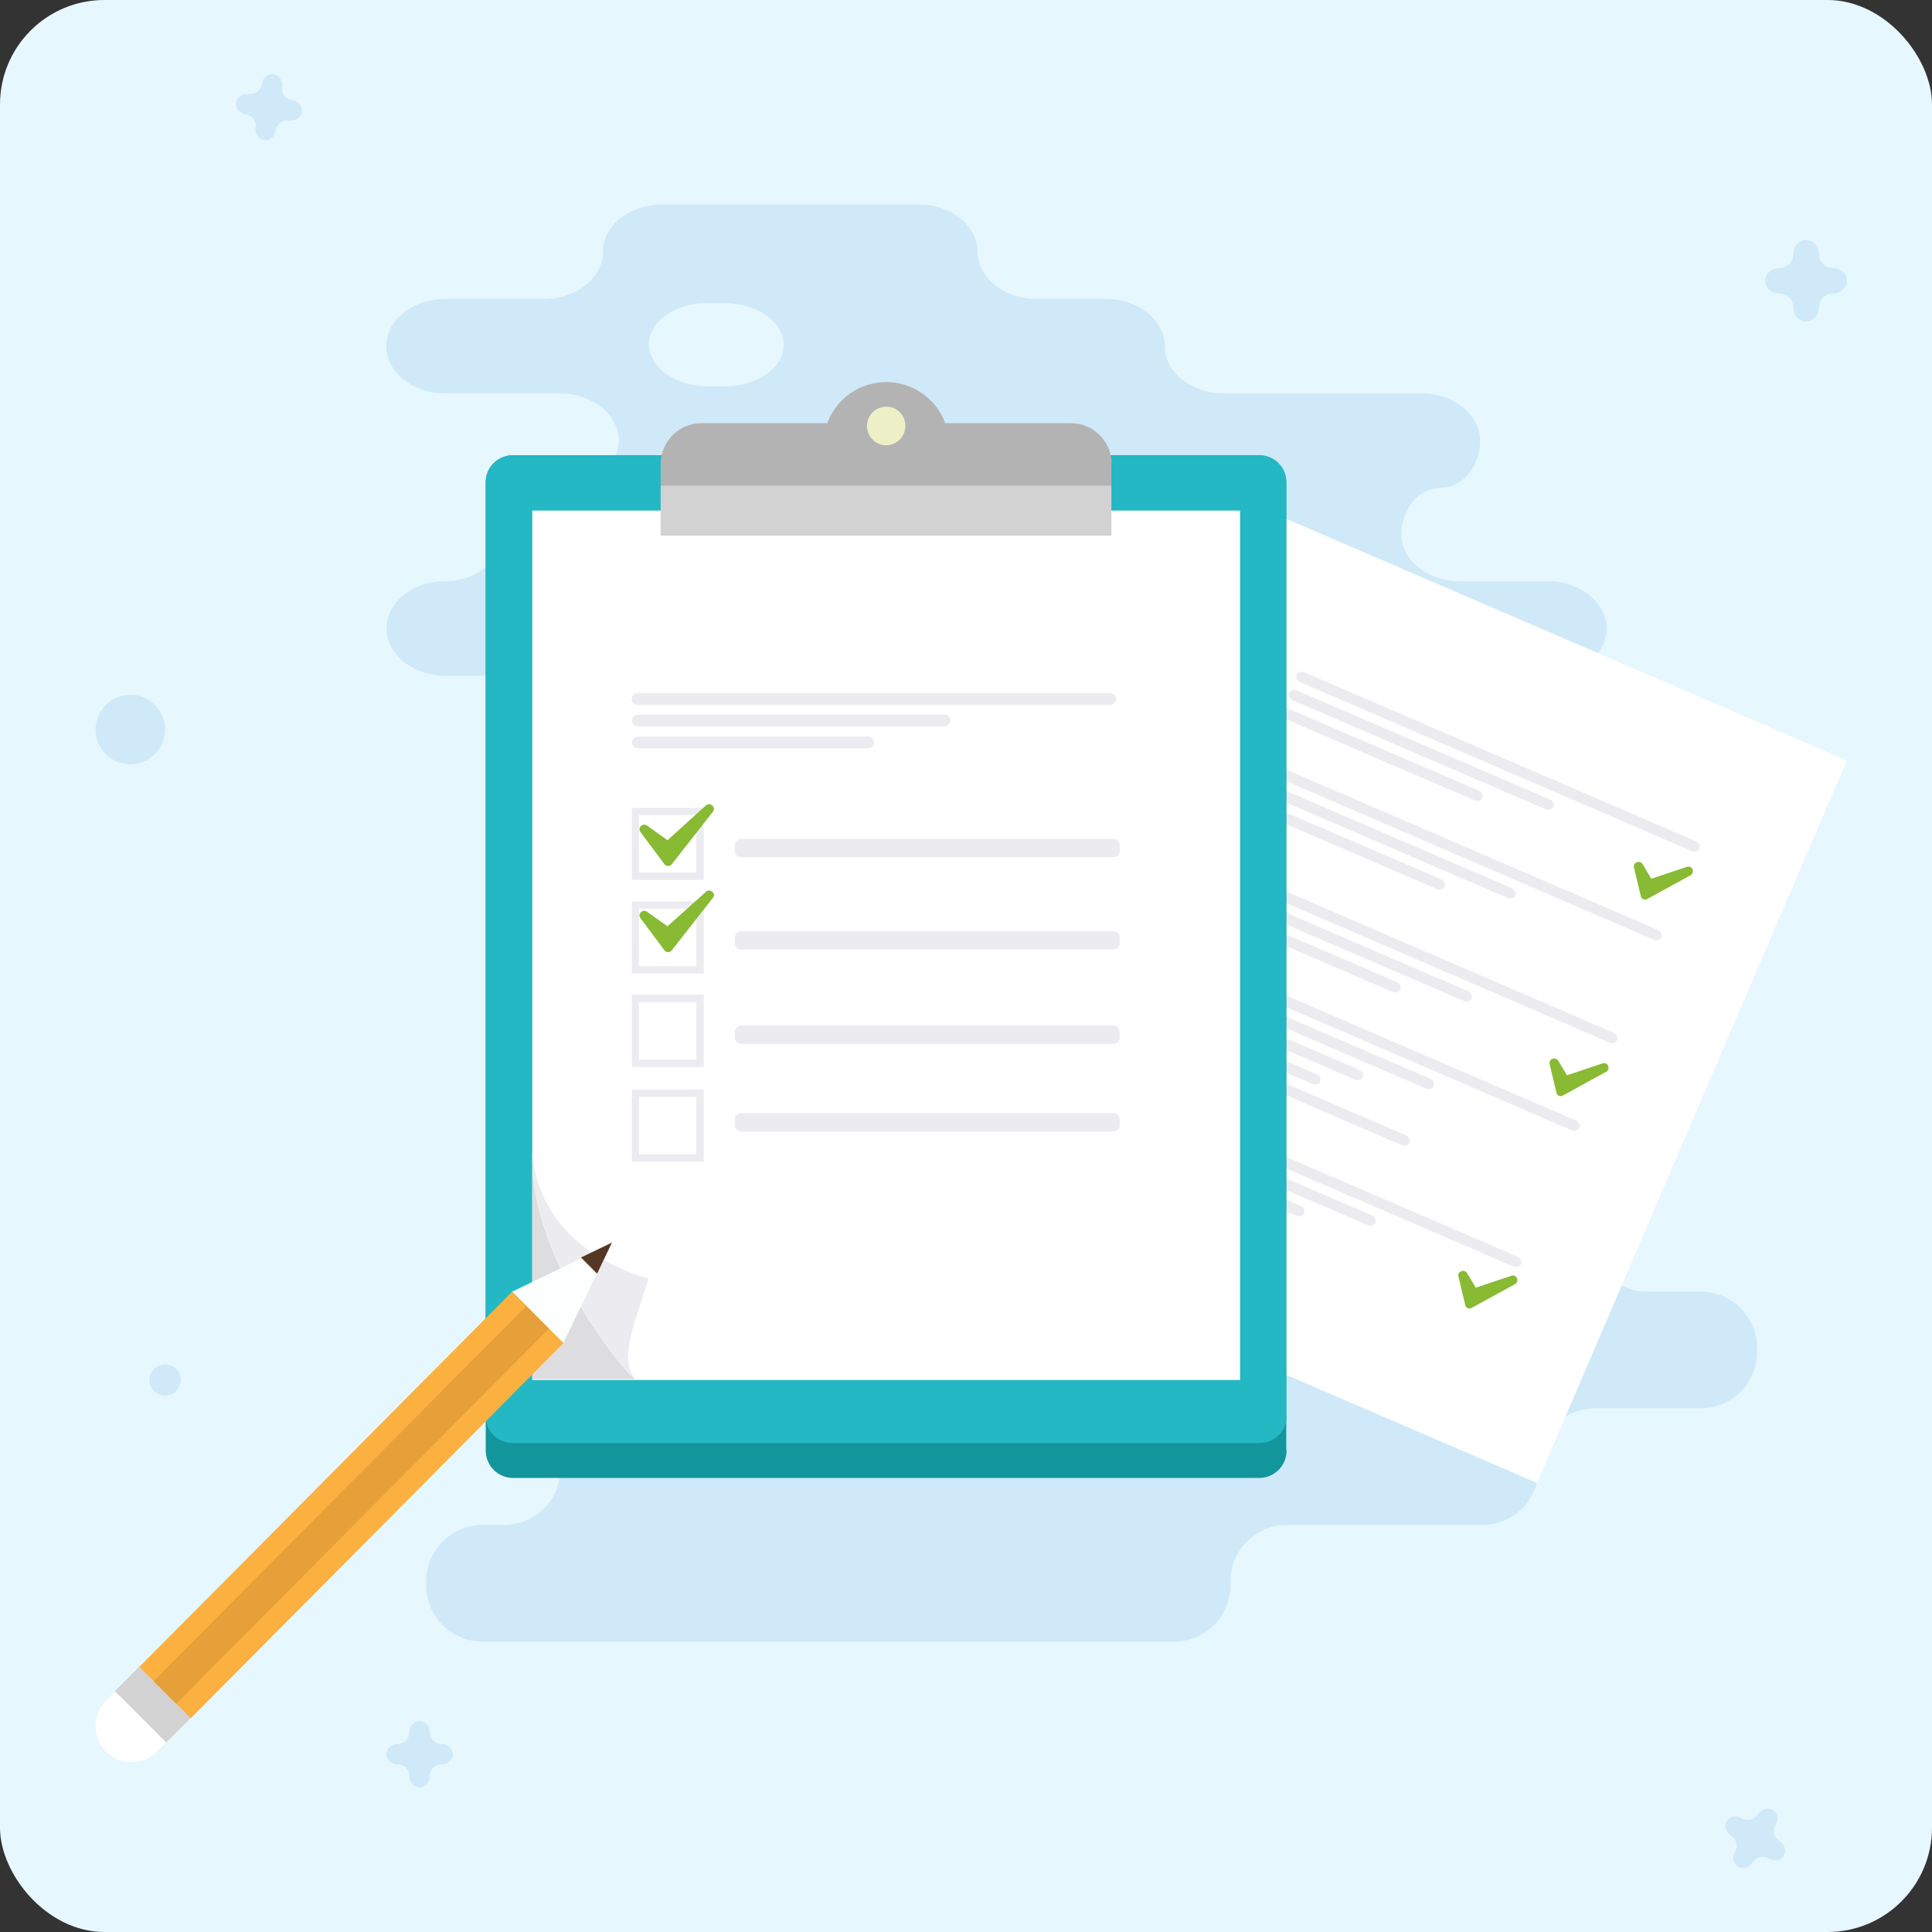 <svg width="148" height="148" viewBox="0 0 148 148" fill="none" xmlns="http://www.w3.org/2000/svg">
<rect x="0" y="0" width="148" height="148" fill="#333333" stroke="none"/>
<rect width="148" height="148" rx="8" fill="#E7F7FE"/>
<g clip-path="url(#clip0_3839_20427)">
<path d="M111.854 44.527C109.386 44.527 107.348 42.924 107.348 40.949C107.348 38.974 108.7 37.37 110.365 37.37C112.03 37.37 113.382 35.747 113.382 33.753C113.382 31.758 111.364 30.135 108.876 30.135H93.733C91.264 30.135 89.227 28.512 89.227 26.518C89.227 24.523 87.189 22.9 84.721 22.9H79.392C76.924 22.9 74.887 21.277 74.887 19.283C74.887 17.288 72.849 15.665 70.381 15.665H50.692C48.224 15.665 46.187 17.288 46.187 19.283C46.187 21.277 44.149 22.9 41.681 22.9H34.099C31.611 22.9 29.593 24.523 29.593 26.518C29.593 28.512 31.611 30.135 34.099 30.135H42.895C45.364 30.135 47.401 31.758 47.401 33.733C47.401 35.708 45.403 37.331 42.954 37.331C40.505 37.331 38.507 38.954 38.507 40.929C38.507 42.904 36.509 44.527 34.06 44.527C31.611 44.527 29.613 46.15 29.613 48.145C29.613 50.139 31.631 51.763 34.119 51.763H118.574C121.042 51.763 123.079 50.139 123.079 48.145C123.079 46.15 121.042 44.527 118.574 44.527H111.854ZM60.037 26.42C60.037 28.16 58.019 29.588 55.551 29.588H54.219C51.75 29.588 49.713 28.141 49.713 26.381C49.713 24.621 51.731 23.194 54.219 23.213H55.512C58 23.233 60.037 24.68 60.037 26.42Z" fill="#CFE9F8"/>
<path d="M47.244 107.883C44.874 107.883 42.934 109.819 42.934 112.185V112.518C42.934 114.884 40.995 116.82 38.624 116.82H36.959C34.589 116.82 32.649 118.756 32.649 121.122V121.454C32.649 123.82 34.589 125.756 36.959 125.756H89.952C92.322 125.756 94.262 123.82 94.262 121.454V121.122C94.262 118.756 96.201 116.82 98.572 116.82H113.558C115.929 116.82 117.868 114.884 117.868 112.518V112.185C117.868 109.819 119.808 107.883 122.178 107.883H130.289C132.659 107.883 134.599 105.948 134.599 103.581V103.249C134.599 100.883 132.659 98.947 130.289 98.947H126.175C123.804 98.947 121.865 97.011 121.865 94.645V94.352C121.865 91.986 119.925 90.05 117.555 90.05H42.542C40.172 90.05 38.233 91.986 38.233 94.352V94.684C38.233 97.05 40.172 98.986 42.542 98.986H49.262C51.633 98.986 53.572 100.922 53.572 103.288V103.581C53.572 105.948 51.633 107.883 49.262 107.883H47.244Z" fill="#CFE9F8"/>
<path d="M141.495 21.512C141.495 20.984 141.005 20.534 140.417 20.534C139.829 20.534 139.34 20.045 139.34 19.458C139.34 18.872 138.909 18.383 138.36 18.383C137.831 18.383 137.381 18.872 137.381 19.458C137.381 20.045 136.891 20.534 136.303 20.534C135.715 20.534 135.226 20.964 135.226 21.512C135.226 22.059 135.715 22.489 136.303 22.489C136.891 22.489 137.381 22.978 137.381 23.565C137.381 24.151 137.812 24.64 138.36 24.64C138.889 24.64 139.34 24.151 139.34 23.565C139.34 22.978 139.829 22.489 140.417 22.489C141.005 22.47 141.495 22.04 141.495 21.512Z" fill="#CFE9F8"/>
<path d="M34.687 134.38C34.687 133.95 34.295 133.598 33.805 133.598C33.316 133.598 32.924 133.207 32.924 132.718C32.924 132.229 32.571 131.838 32.14 131.838C31.709 131.838 31.356 132.229 31.356 132.718C31.356 133.207 30.965 133.598 30.475 133.598C29.985 133.598 29.593 133.95 29.593 134.38C29.593 134.81 29.985 135.162 30.475 135.162C30.965 135.162 31.356 135.553 31.356 136.042C31.356 136.531 31.709 136.922 32.14 136.922C32.571 136.922 32.924 136.531 32.924 136.042C32.924 135.553 33.316 135.162 33.805 135.162C34.295 135.162 34.687 134.81 34.687 134.38Z" fill="#CFE9F8"/>
<path d="M20.229 10.737C20.66 10.796 21.071 10.463 21.13 9.975C21.189 9.505 21.64 9.153 22.129 9.232C22.599 9.29 23.05 8.997 23.109 8.567C23.168 8.137 22.834 7.726 22.345 7.667C21.875 7.609 21.541 7.159 21.62 6.67C21.679 6.201 21.385 5.751 20.954 5.692C20.523 5.634 20.111 5.966 20.053 6.455C19.994 6.924 19.543 7.276 19.053 7.198C18.583 7.139 18.133 7.433 18.074 7.863C18.015 8.293 18.348 8.704 18.838 8.762C19.308 8.821 19.661 9.271 19.582 9.76C19.504 10.248 19.798 10.679 20.229 10.737Z" fill="#CFE9F8"/>
<path d="M136.636 142.163C136.871 141.791 136.714 141.283 136.303 141.028C135.892 140.774 135.754 140.227 136.009 139.816C136.264 139.405 136.166 138.877 135.794 138.662C135.421 138.428 134.912 138.584 134.657 138.995C134.403 139.405 133.854 139.542 133.443 139.288C133.031 139.034 132.502 139.132 132.287 139.503C132.052 139.875 132.209 140.383 132.62 140.637C133.031 140.892 133.169 141.439 132.914 141.85C132.659 142.26 132.757 142.788 133.129 143.003C133.502 143.219 134.011 143.082 134.266 142.671C134.52 142.26 135.069 142.123 135.48 142.378C135.892 142.632 136.421 142.534 136.636 142.163Z" fill="#CFE9F8"/>
<path d="M13.842 105.713C13.842 106.359 13.313 106.906 12.647 106.906C11.981 106.906 11.452 106.378 11.452 105.713C11.452 105.068 11.981 104.521 12.647 104.521C13.313 104.521 13.842 105.068 13.842 105.713Z" fill="#CFE9F8"/>
<path d="M9.983 58.548C11.454 58.548 12.647 57.358 12.647 55.889C12.647 54.42 11.454 53.23 9.983 53.23C8.512 53.23 7.319 54.42 7.319 55.889C7.319 57.358 8.512 58.548 9.983 58.548Z" fill="#CFE9F8"/>
</g>
<g clip-path="url(#clip1_3839_20427)">
<path d="M96.42 38.833L72.684 94.177L117.739 113.597L141.475 58.253L96.42 38.833Z" fill="white"/>
<path d="M130.185 65.005C130.09 65.22 129.828 65.291 129.591 65.196L99.605 52.262C99.367 52.166 99.248 51.904 99.32 51.69C99.415 51.476 99.676 51.404 99.914 51.499L129.899 64.434C130.137 64.553 130.256 64.791 130.185 65.005Z" fill="#ECECF0"/>
<path d="M119.017 61.813C118.922 62.027 118.661 62.099 118.423 62.003L99.011 53.642C98.773 53.547 98.654 53.285 98.726 53.071C98.821 52.856 99.082 52.785 99.32 52.88L118.732 61.241C118.97 61.36 119.112 61.622 119.017 61.813Z" fill="#ECECF0"/>
<path d="M113.552 61.123C113.457 61.337 113.196 61.409 112.958 61.313L98.393 55.049C98.155 54.953 98.037 54.691 98.108 54.477C98.203 54.263 98.464 54.191 98.702 54.286L113.267 60.551C113.528 60.67 113.647 60.909 113.552 61.123Z" fill="#ECECF0"/>
<path d="M127.262 71.794C127.167 72.008 126.906 72.079 126.668 71.984L96.682 59.05C96.445 58.955 96.326 58.692 96.397 58.478C96.492 58.264 96.753 58.192 96.991 58.288L126.977 71.222C127.238 71.341 127.357 71.579 127.262 71.794Z" fill="#ECECF0"/>
<path d="M116.095 68.602C115.999 68.816 115.738 68.888 115.501 68.793L96.088 60.432C95.85 60.336 95.732 60.074 95.803 59.86C95.898 59.645 96.159 59.574 96.397 59.669L115.809 68.03C116.071 68.149 116.19 68.411 116.095 68.602Z" fill="#ECECF0"/>
<path d="M110.653 67.911C110.558 68.125 110.297 68.197 110.059 68.102L95.494 61.837C95.257 61.742 95.138 61.48 95.209 61.265C95.304 61.051 95.565 60.979 95.803 61.075L110.368 67.339C110.606 67.458 110.748 67.697 110.653 67.911Z" fill="#ECECF0"/>
<path d="M123.888 79.678C123.793 79.893 123.532 79.964 123.294 79.869L93.308 66.934C93.07 66.839 92.952 66.577 93.023 66.363C93.118 66.148 93.379 66.077 93.617 66.172L123.603 79.107C123.84 79.226 123.983 79.464 123.888 79.678Z" fill="#ECECF0"/>
<path d="M112.721 76.487C112.625 76.701 112.364 76.772 112.126 76.677L92.714 68.316C92.477 68.221 92.358 67.959 92.429 67.745C92.524 67.53 92.785 67.459 93.023 67.554L112.435 75.915C112.697 76.034 112.816 76.272 112.721 76.487Z" fill="#ECECF0"/>
<path d="M107.279 75.796C107.184 76.01 106.923 76.082 106.685 75.986L92.12 69.722C91.882 69.626 91.764 69.364 91.835 69.15C91.93 68.936 92.191 68.864 92.429 68.959L106.994 75.224C107.232 75.319 107.351 75.581 107.279 75.796Z" fill="#ECECF0"/>
<path d="M116.522 96.829C116.427 97.043 116.166 97.115 115.928 97.019L85.942 84.085C85.705 83.99 85.586 83.728 85.657 83.513C85.752 83.299 86.014 83.227 86.251 83.323L116.237 96.257C116.498 96.376 116.617 96.638 116.522 96.829Z" fill="#ECECF0"/>
<path d="M105.355 93.66C105.26 93.875 104.998 93.946 104.761 93.851L85.348 85.49C85.111 85.395 84.992 85.133 85.063 84.918C85.158 84.704 85.42 84.633 85.657 84.728L105.07 93.089C105.331 93.184 105.45 93.446 105.355 93.66Z" fill="#ECECF0"/>
<path d="M99.914 92.946C99.819 93.161 99.557 93.232 99.32 93.137L84.754 86.872C84.517 86.777 84.398 86.515 84.469 86.3C84.564 86.086 84.826 86.014 85.063 86.11L99.629 92.374C99.866 92.494 100.009 92.756 99.914 92.946Z" fill="#ECECF0"/>
<path d="M120.989 86.396C120.894 86.611 120.633 86.682 120.395 86.587L90.409 73.652C90.172 73.557 90.053 73.295 90.124 73.081C90.219 72.866 90.481 72.795 90.718 72.89L120.704 85.824C120.965 85.944 121.084 86.206 120.989 86.396Z" fill="#ECECF0"/>
<path d="M109.845 83.204C109.75 83.418 109.489 83.489 109.251 83.394L89.839 75.033C89.602 74.938 89.483 74.676 89.554 74.462C89.649 74.247 89.91 74.176 90.148 74.271L109.56 82.632C109.798 82.751 109.917 83.013 109.845 83.204Z" fill="#ECECF0"/>
<path d="M107.992 87.539C107.897 87.754 107.636 87.825 107.398 87.73L87.986 79.369C87.748 79.274 87.629 79.012 87.701 78.797C87.796 78.583 88.057 78.512 88.295 78.607L107.707 86.968C107.945 87.087 108.064 87.349 107.992 87.539Z" fill="#ECECF0"/>
<path d="M104.381 82.513C104.286 82.727 104.024 82.798 103.787 82.703L89.245 76.438C89.007 76.343 88.889 76.081 88.96 75.867C89.055 75.652 89.316 75.581 89.554 75.676L104.119 81.941C104.357 82.06 104.476 82.298 104.381 82.513Z" fill="#ECECF0"/>
<path d="M101.125 82.846C101.03 83.061 100.769 83.132 100.531 83.037L88.603 77.891C88.366 77.796 88.247 77.534 88.318 77.32C88.413 77.106 88.675 77.034 88.912 77.129L100.84 82.275C101.102 82.394 101.22 82.632 101.125 82.846Z" fill="#ECECF0"/>
<path d="M126.05 68.745C126.026 68.745 126.003 68.745 125.979 68.721C125.931 68.697 125.884 68.649 125.884 68.602L125.361 66.41C125.337 66.315 125.385 66.243 125.456 66.196C125.48 66.196 125.504 66.172 125.527 66.172C125.599 66.172 125.646 66.196 125.67 66.267L126.43 67.53L129.282 66.577C129.305 66.577 129.329 66.577 129.329 66.577C129.4 66.577 129.472 66.624 129.496 66.672C129.543 66.767 129.496 66.863 129.424 66.91L126.122 68.721C126.098 68.745 126.074 68.745 126.05 68.745Z" fill="#88BA34"/>
<path d="M125.527 66.387L126.383 67.792L129.353 66.791L126.05 68.602L125.527 66.387ZM125.527 66.029C125.48 66.029 125.432 66.029 125.385 66.053C125.219 66.125 125.124 66.291 125.171 66.458L125.694 68.65C125.718 68.769 125.789 68.84 125.884 68.888C125.931 68.912 125.979 68.912 126.026 68.912C126.074 68.912 126.145 68.888 126.193 68.864L129.495 67.054C129.614 67.006 129.686 66.863 129.686 66.744C129.686 66.553 129.543 66.387 129.353 66.387H129.329C129.305 66.387 129.305 66.387 129.282 66.387C129.258 66.387 129.234 66.387 129.21 66.41L126.502 67.316L125.813 66.172C125.765 66.077 125.646 66.029 125.527 66.029Z" fill="#88BA34"/>
<path d="M112.602 100.093C112.578 100.093 112.554 100.093 112.53 100.069C112.483 100.045 112.435 99.998 112.435 99.95L111.913 97.759C111.889 97.663 111.936 97.592 112.008 97.544C112.031 97.544 112.055 97.52 112.079 97.52C112.15 97.52 112.198 97.544 112.222 97.616L112.982 98.878L115.833 97.925C115.857 97.925 115.881 97.925 115.881 97.925C115.952 97.925 116.023 97.973 116.047 98.021C116.095 98.116 116.047 98.211 115.976 98.259L112.673 100.069C112.673 100.093 112.649 100.093 112.602 100.093Z" fill="#88BA34"/>
<path d="M112.079 97.711L112.934 99.116L115.904 98.116L112.602 99.926L112.079 97.711ZM112.079 97.353C112.031 97.353 111.984 97.353 111.936 97.377C111.77 97.449 111.675 97.615 111.723 97.782L112.245 99.974C112.269 100.093 112.34 100.164 112.435 100.212C112.483 100.236 112.53 100.236 112.578 100.236C112.625 100.236 112.697 100.212 112.744 100.188L116.047 98.378C116.166 98.33 116.237 98.187 116.237 98.068C116.237 97.878 116.095 97.711 115.904 97.711H115.881C115.857 97.711 115.857 97.711 115.833 97.711C115.809 97.711 115.786 97.711 115.762 97.735L113.053 98.64L112.364 97.496C112.317 97.425 112.198 97.353 112.079 97.353Z" fill="#88BA34"/>
<path d="M119.587 83.824C119.564 83.824 119.54 83.824 119.516 83.8C119.469 83.776 119.421 83.728 119.421 83.681L118.898 81.489C118.875 81.394 118.922 81.322 118.993 81.275C119.017 81.275 119.041 81.251 119.065 81.251C119.136 81.251 119.183 81.275 119.207 81.346L119.967 82.609L122.819 81.656C122.843 81.656 122.866 81.656 122.866 81.656C122.938 81.656 123.009 81.704 123.033 81.751C123.08 81.847 123.033 81.942 122.961 81.989L119.659 83.8C119.635 83.824 119.611 83.824 119.587 83.824Z" fill="#88BA34"/>
<path d="M119.065 81.441L119.92 82.847L122.89 81.846L119.587 83.657L119.065 81.441ZM119.065 81.084C119.017 81.084 118.97 81.084 118.922 81.108C118.756 81.179 118.661 81.346 118.708 81.513L119.231 83.704C119.255 83.823 119.326 83.895 119.421 83.942C119.468 83.966 119.516 83.966 119.564 83.966C119.611 83.966 119.682 83.942 119.73 83.919L123.033 82.108C123.151 82.061 123.223 81.918 123.223 81.799C123.223 81.608 123.08 81.441 122.89 81.441H122.866C122.842 81.441 122.842 81.441 122.819 81.441C122.795 81.441 122.771 81.441 122.747 81.465L120.039 82.37L119.35 81.227C119.302 81.155 119.183 81.084 119.065 81.084Z" fill="#88BA34"/>
<path d="M98.559 111.121C98.559 112.288 97.609 113.217 96.468 113.217H39.3C38.136 113.217 37.209 112.264 37.209 111.121V36.968C37.209 35.801 38.16 34.872 39.3 34.872H96.445C97.609 34.872 98.535 35.825 98.535 36.968V111.121H98.559Z" fill="#13959C"/>
<path d="M98.559 108.524C98.559 109.644 97.609 110.549 96.468 110.549H39.3C38.136 110.549 37.209 109.644 37.209 108.524V36.897C37.209 35.777 38.16 34.872 39.3 34.872H96.445C97.609 34.872 98.535 35.777 98.535 36.897V108.524H98.559Z" fill="#24B7C4"/>
<path d="M94.995 39.112H40.774V105.714H94.995V39.112Z" fill="white"/>
<path d="M85.158 35.538C85.158 33.823 83.756 32.418 82.046 32.418H53.723C52.012 32.418 50.611 33.823 50.611 35.538V41.017H85.135V35.538H85.158Z" fill="#B4B3B3"/>
<path d="M71.776 36.97C73.354 34.819 72.893 31.792 70.747 30.21C68.601 28.628 65.582 29.09 64.004 31.241C62.426 33.393 62.886 36.419 65.032 38.001C67.178 39.583 70.198 39.122 71.776 36.97Z" fill="#B4B3B3"/>
<path d="M69.358 32.633C69.358 33.443 68.692 34.11 67.884 34.11C67.076 34.11 66.411 33.443 66.411 32.633C66.411 31.823 67.076 31.156 67.884 31.156C68.692 31.132 69.358 31.799 69.358 32.633Z" fill="#EDEFC7"/>
<path d="M85.135 37.206H50.611V41.017H85.135V37.206Z" fill="#D2D2D2"/>
<path d="M85.515 53.547C85.515 53.785 85.301 54 85.04 54H48.852C48.591 54 48.377 53.785 48.377 53.547C48.377 53.309 48.591 53.095 48.852 53.095H85.04C85.301 53.095 85.515 53.285 85.515 53.547Z" fill="#ECECF0"/>
<path d="M72.803 55.191C72.803 55.429 72.589 55.643 72.328 55.643H48.876C48.614 55.643 48.401 55.429 48.401 55.191C48.401 54.953 48.614 54.738 48.876 54.738H72.328C72.589 54.738 72.803 54.953 72.803 55.191Z" fill="#ECECF0"/>
<path d="M66.958 56.881C66.958 57.12 66.744 57.334 66.482 57.334H48.876C48.614 57.334 48.401 57.12 48.401 56.881C48.401 56.643 48.614 56.429 48.876 56.429H66.482C66.744 56.429 66.958 56.619 66.958 56.881Z" fill="#ECECF0"/>
<path d="M85.776 65.195C85.776 65.457 85.562 65.671 85.301 65.671H56.764C56.503 65.671 56.289 65.457 56.289 65.195V64.742C56.289 64.48 56.503 64.266 56.764 64.266H85.301C85.562 64.266 85.776 64.48 85.776 64.742V65.195Z" fill="#ECECF0"/>
<path d="M85.776 72.27C85.776 72.532 85.562 72.746 85.301 72.746H56.764C56.503 72.746 56.289 72.532 56.289 72.27V71.817C56.289 71.555 56.503 71.341 56.764 71.341H85.301C85.562 71.341 85.776 71.555 85.776 71.817V72.27Z" fill="#ECECF0"/>
<path d="M85.776 79.488C85.776 79.75 85.562 79.964 85.301 79.964H56.764C56.503 79.964 56.289 79.75 56.289 79.488V79.035C56.289 78.773 56.503 78.559 56.764 78.559H85.301C85.562 78.559 85.776 78.773 85.776 79.035V79.488Z" fill="#ECECF0"/>
<path d="M85.776 86.204C85.776 86.466 85.562 86.681 85.301 86.681H56.764C56.503 86.681 56.289 86.466 56.289 86.204V85.752C56.289 85.49 56.503 85.275 56.764 85.275H85.301C85.562 85.275 85.776 85.49 85.776 85.752V86.204Z" fill="#ECECF0"/>
<path d="M53.343 62.432V66.838H48.947V62.432H53.343ZM53.913 61.884H48.401V67.41H53.913V61.884Z" fill="#ECECF0"/>
<path d="M53.343 69.602V74.008H48.947V69.602H53.343ZM53.913 69.054H48.401V74.58H53.913V69.054Z" fill="#ECECF0"/>
<path d="M53.343 76.772V81.179H48.947V76.772H53.343ZM53.913 76.2H48.401V81.727H53.913V76.2Z" fill="#ECECF0"/>
<path d="M53.343 84.013V88.419H48.947V84.013H53.343ZM53.913 83.465H48.401V88.991H53.913V83.465Z" fill="#ECECF0"/>
<path d="M51.181 66.148C51.133 66.148 51.062 66.124 51.038 66.076L49.209 63.623C49.161 63.551 49.161 63.456 49.232 63.385C49.256 63.361 49.304 63.337 49.351 63.337C49.399 63.337 49.422 63.337 49.446 63.361L51.133 64.552L54.198 61.789C54.222 61.765 54.27 61.741 54.317 61.741C54.365 61.741 54.412 61.765 54.436 61.789C54.507 61.86 54.507 61.956 54.46 62.027L51.323 66.053C51.276 66.124 51.228 66.148 51.181 66.148Z" fill="#88BA34"/>
<path d="M54.317 61.956L51.181 65.982L49.351 63.528L51.157 64.814L54.317 61.956ZM54.317 61.599C54.222 61.599 54.151 61.646 54.08 61.694L51.133 64.362L49.565 63.242C49.494 63.195 49.422 63.171 49.351 63.171C49.256 63.171 49.161 63.218 49.09 63.29C48.971 63.409 48.947 63.623 49.066 63.742L50.896 66.196C50.967 66.291 51.062 66.339 51.181 66.339C51.3 66.339 51.395 66.291 51.466 66.196L54.602 62.194C54.65 62.123 54.697 62.051 54.697 61.956C54.673 61.765 54.507 61.599 54.317 61.599Z" fill="#88BA34"/>
<path d="M51.181 72.769C51.133 72.769 51.062 72.745 51.038 72.698L49.209 70.244C49.161 70.173 49.161 70.077 49.232 70.006C49.256 69.982 49.304 69.958 49.351 69.958C49.399 69.958 49.422 69.958 49.446 69.982L51.133 71.173L54.198 68.41C54.222 68.386 54.27 68.362 54.317 68.362C54.365 68.362 54.412 68.386 54.436 68.41C54.507 68.481 54.507 68.577 54.46 68.648L51.323 72.674C51.276 72.745 51.228 72.769 51.181 72.769Z" fill="#88BA34"/>
<path d="M54.317 68.577L51.181 72.603L49.351 70.149L51.157 71.436L54.317 68.577ZM54.317 68.22C54.222 68.22 54.151 68.243 54.08 68.315L51.133 70.959L49.565 69.84C49.494 69.792 49.422 69.768 49.351 69.768C49.256 69.768 49.161 69.816 49.09 69.887C48.971 70.006 48.947 70.221 49.066 70.34L50.896 72.793C50.967 72.888 51.062 72.936 51.181 72.936C51.3 72.936 51.395 72.888 51.466 72.793L54.602 68.791C54.65 68.72 54.697 68.648 54.697 68.553C54.673 68.363 54.507 68.22 54.317 68.22Z" fill="#88BA34"/>
<path d="M40.774 89.373V105.642H48.662C48.329 105.642 41.249 97.543 40.774 89.373Z" fill="#DDDDE0"/>
<path d="M49.684 97.948C47.331 97.257 45.621 96.281 44.338 95.185C41.344 92.636 40.845 89.54 40.774 88.23V89.301C41.249 97.472 48.329 105.642 48.662 105.642C48.306 105.213 48.139 104.618 48.116 103.999C48.092 102.498 48.9 100.449 49.684 97.948Z" fill="#ECECF0"/>
<path d="M12.023 134.179C10.954 135.251 9.196 135.251 8.127 134.179C7.057 133.107 7.057 131.345 8.127 130.273L11.952 126.438C13.021 125.366 14.78 125.366 15.849 126.438C16.918 127.51 16.918 129.272 15.849 130.344L12.023 134.179Z" fill="white"/>
<path d="M10.668 127.678L8.804 129.549L12.738 133.487L14.602 131.616L10.668 127.678Z" fill="#D2D2D2"/>
<path d="M39.229 98.949L43.15 102.88L46.809 95.305L39.229 98.949Z" fill="#FDFFFE"/>
<path d="M46.88 95.186L44.504 96.329L45.74 97.568L46.88 95.186Z" fill="#543823"/>
<path d="M39.226 98.952L10.671 127.693L14.61 131.627L43.166 102.886L39.226 98.952Z" fill="#FCB040"/>
<path d="M40.32 100.046L11.764 128.787L13.498 130.519L42.054 101.778L40.32 100.046Z" fill="#E6A03A"/>
</g>
<defs>
<clipPath id="clip0_3839_20427">
<rect width="134.176" height="137.429" fill="white" transform="translate(7.319 5.692)"/>
</clipPath>
<clipPath id="clip1_3839_20427">
<rect width="134.176" height="105.714" fill="white" transform="translate(7.319 29.274)"/>
</clipPath>
</defs>
</svg>
